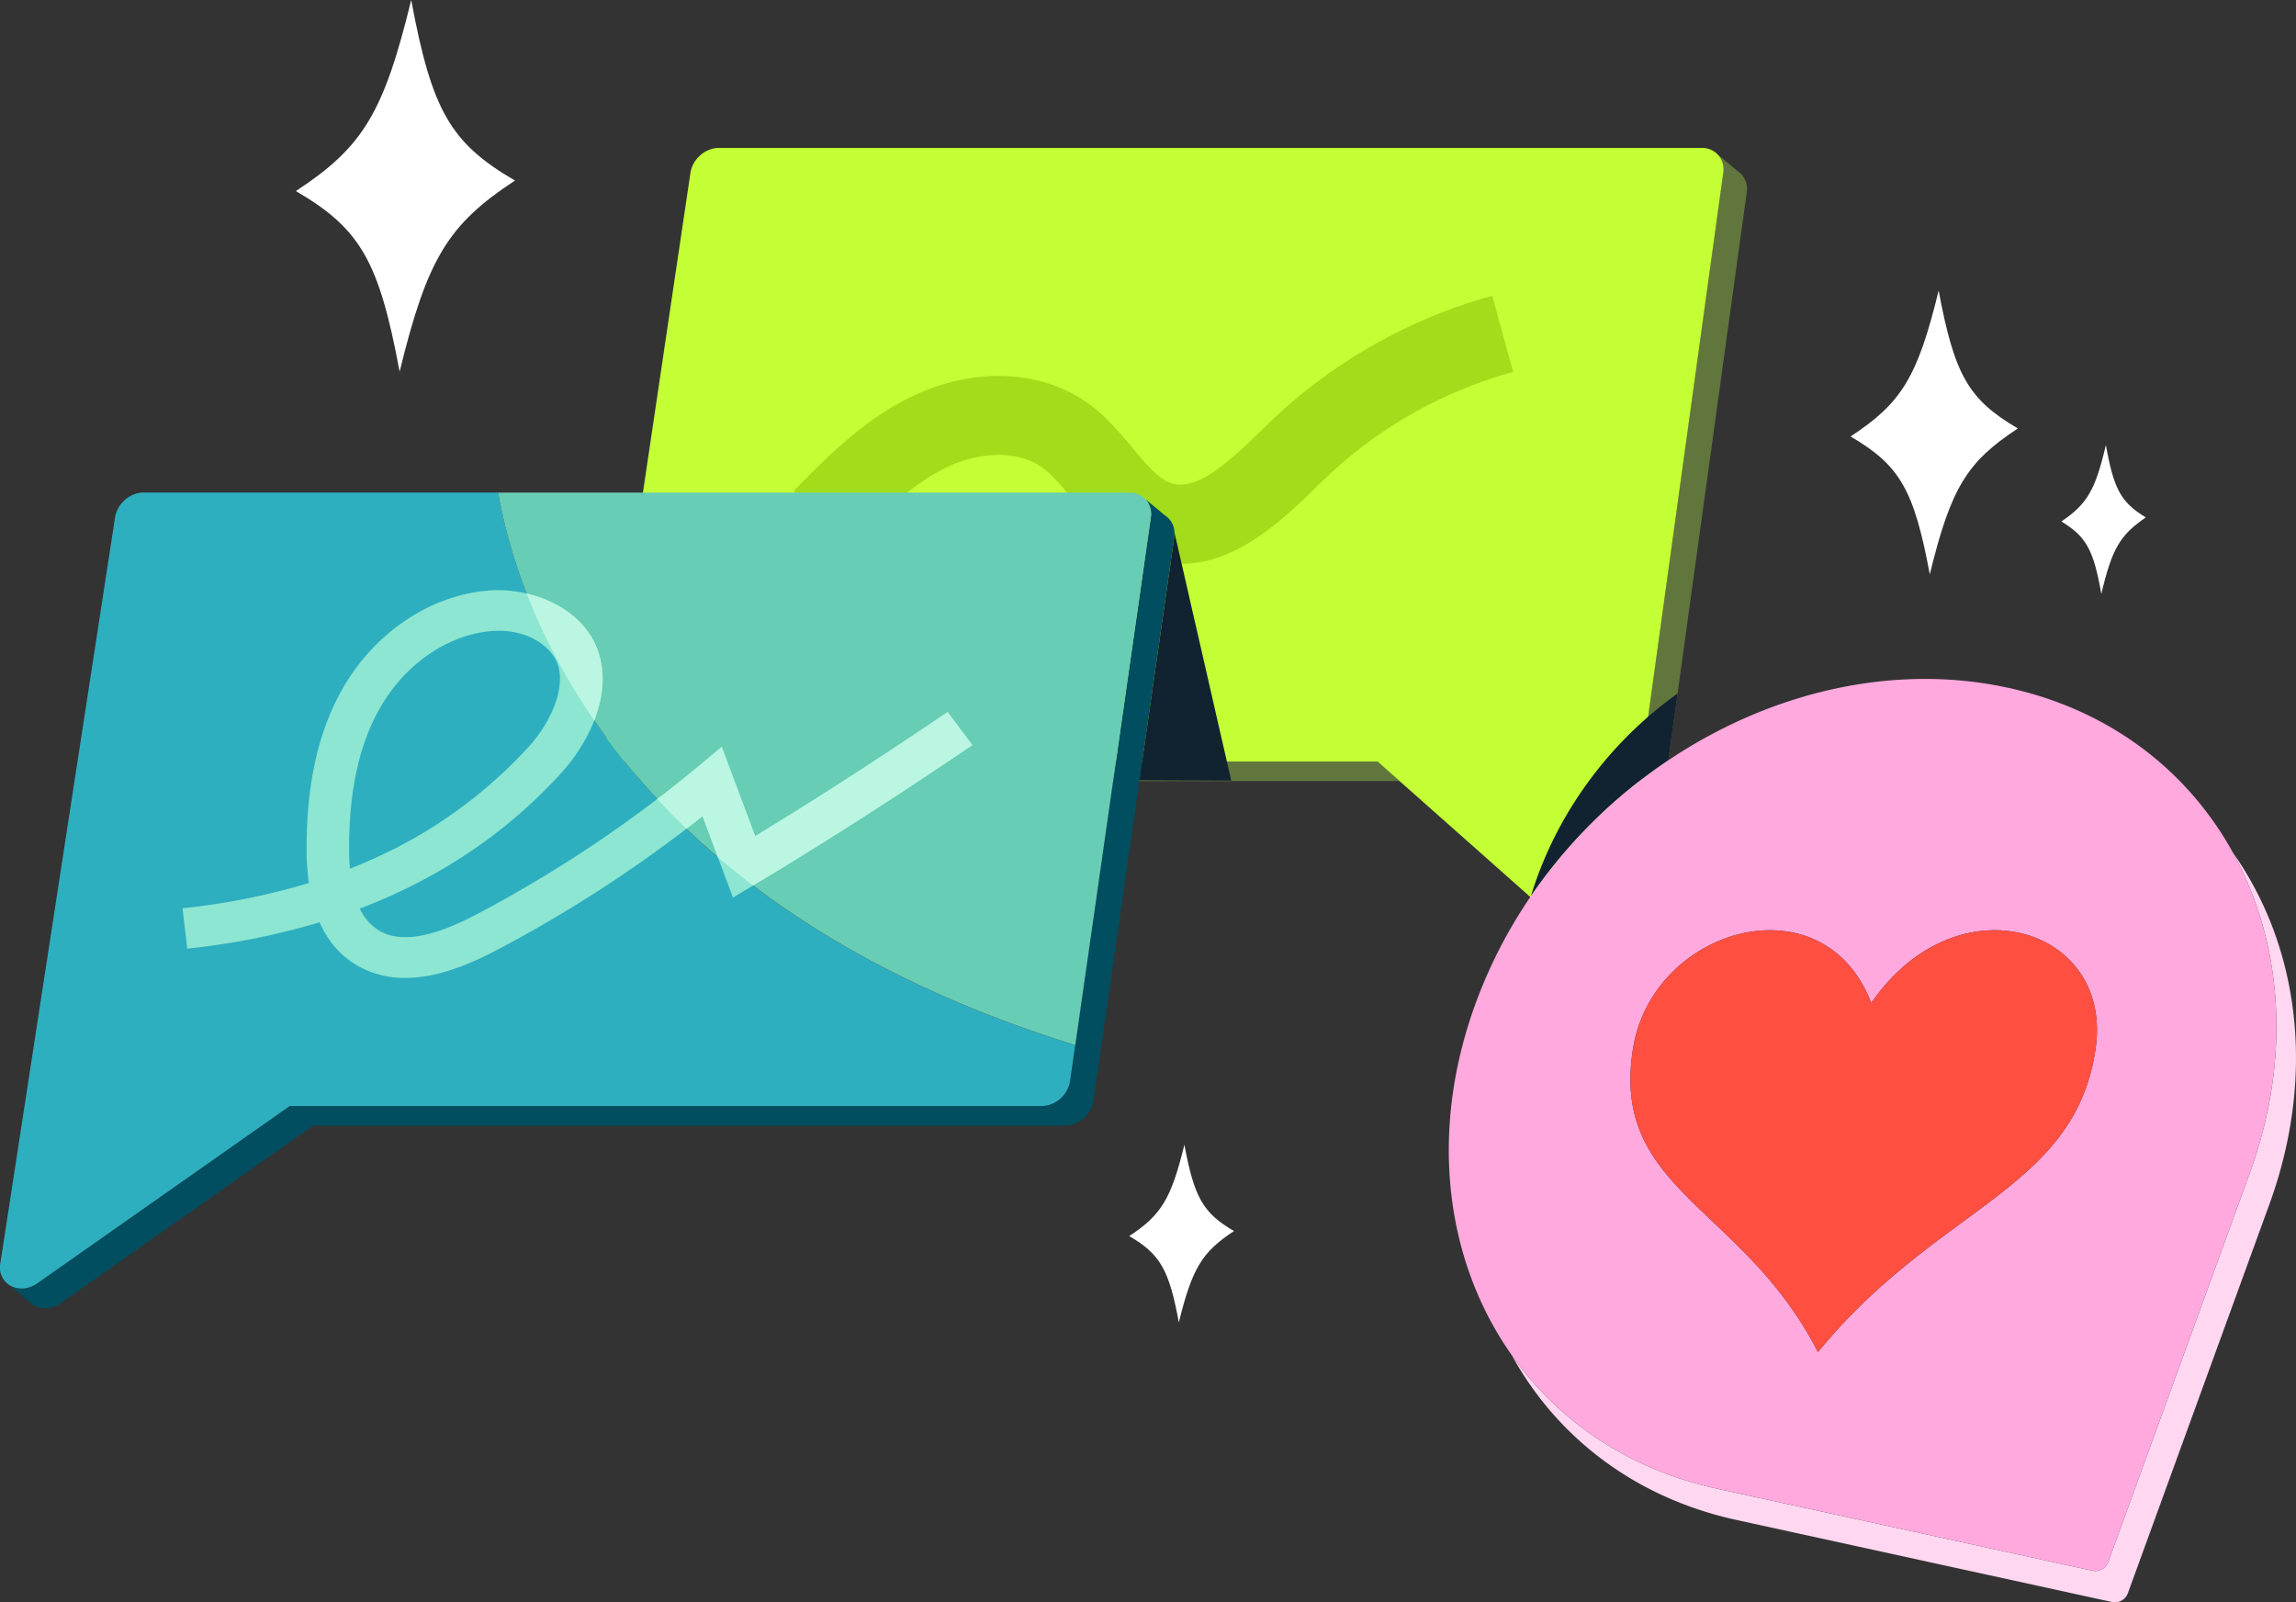 <svg xmlns="http://www.w3.org/2000/svg" width="493" height="344" fill="none"><rect width="100%" height="100%" fill="#333333" stroke="none"/><g clip-path="url(#a)"><path fill="#61763D" d="m373.685 37.186-5.044-4.16a4.687 4.687 0 0 1 1.336 4.11L347.894 197.29c-.547 3.967-4.93 6.383-8.091 4.938l3.917 3.475c3.119 2.757 8.6.256 9.218-4.202l22.121-160.169a4.69 4.69 0 0 0-1.374-4.148ZM134.792 163.488a4.67 4.67 0 0 1-2.606-.756l4.552 3.824a4.627 4.627 0 0 0 3.106 1.135h160.684l-4.741-4.203H134.792Z"/><path fill="#C3FF34" d="m347.893 197.291 22.122-160.16a4.675 4.675 0 0 0-1.337-4.11 4.585 4.585 0 0 0-3.219-1.26H154.341c-2.921 0-5.649 2.395-6.09 5.353l-17.99 121.025a4.544 4.544 0 0 0 1.925 4.597 4.671 4.671 0 0 0 2.606.757h161.003l4.741 4.202 38.14 33.811c.337.297.717.542 1.126.727 3.178 1.441 7.545-.975 8.091-4.942Z"/><path fill="#A3DC1A" d="M255.592 120.949a23.427 23.427 0 0 1-8.596-.883c-7.864-2.29-12.61-8.005-16.813-13.047-2.19-2.635-4.262-5.123-6.439-6.682-4.93-3.534-12.883-3.576-20.251-.114-7.856 3.694-14.547 10.506-21.016 17.066l-12.076-11.884c7.146-7.278 15.287-15.548 25.879-20.507 13.03-6.131 27.342-5.488 37.337 1.68 3.939 2.825 6.94 6.43 9.588 9.611 3.022 3.631 5.624 6.766 8.528 7.606 5.674 1.652 12.95-5.416 19.372-11.652l1.346-1.303a111.883 111.883 0 0 1 47.958-27.336l4.497 16.339a94.794 94.794 0 0 0-40.674 23.179l-1.311 1.261c-7.045 6.854-16.17 15.712-27.329 16.666Z"/><path fill="#112231" d="m358.225 163.228 1.988-14.347c-14.837 10.577-26.207 26.084-31.499 43.515a109.883 109.883 0 0 1 29.511-29.168Z"/><path fill="#004E60" d="M252.137 115.293c.046-.317.062-.638.05-.958a4.478 4.478 0 0 0-1.992-3.644l-4.266-3.534a4.747 4.747 0 0 1 1.164 3.946l-2.656 18.553c-1.593 11.123-3.539 24.688-5.464 38.266-3.233 22.44-6.452 44.913-8.104 56.44l-1.11 7.732a6.383 6.383 0 0 1-6.111 5.354H62.208L8.079 275.461a6.12 6.12 0 0 1-3.022 1.135v.025h-.088a4.912 4.912 0 0 1-2.943-.723l4.93 4.161h.026c1.622 1.084 4.01 1.143 6.153-.358l54.116-38.051h161.441a6.384 6.384 0 0 0 6.111-5.354l9.823-68.416 7.511-52.587Z"/><path fill="#2EAFC0" d="M107.791 109.939a95.173 95.173 0 0 1-.841-4.202H30.839c-2.942 0-5.678 2.395-6.137 5.354L.067 271.251a4.474 4.474 0 0 0 1.947 4.622c.88.545 1.91.798 2.942.723h.088a6.12 6.12 0 0 0 3.022-1.135l54.141-38.013h161.441a6.389 6.389 0 0 0 6.111-5.354l1.11-7.732c-28.162-8.736-55.205-21.742-77.474-40.972-22.188-19.166-39.346-44.951-45.604-73.451Z"/><path fill="#68CDB5" d="M245.929 107.157a4.562 4.562 0 0 0-3.363-1.408H106.942c.252 1.408.542 2.808.841 4.203 6.266 28.487 23.424 54.272 45.634 73.438 22.276 19.23 49.303 32.236 77.473 40.972l16.224-113.271a4.696 4.696 0 0 0-.138-2.104 4.7 4.7 0 0 0-1.047-1.83Z"/><path fill="#8CE6D1" d="M87.006 209.94a20.215 20.215 0 0 1-10.205-2.614c-3.615-2.067-6.341-5.177-8.18-9.329a154.488 154.488 0 0 1-28.422 5.652l-1.004-8.665a145.937 145.937 0 0 0 27.127-5.425 52.232 52.232 0 0 1-.492-7.4c0-14.128 2.594-25.457 7.91-34.627 6.91-11.917 18.936-19.876 31.378-20.771 9.469-.681 20.986 4.072 23.668 14.208 2.4 9.068-2.695 18.838-8.264 24.961-11.727 12.897-26.207 22.629-43.263 29.121a10.713 10.713 0 0 0 4.283 4.804c4.527 2.588 11.349 1.42 20.806-3.568a275.693 275.693 0 0 0 47.588-31.752l5.044-4.202 7.183 19.162c13.244-8.06 27.115-17.003 41.309-26.638l5.305 7.097c-16.065 10.926-31.73 20.94-46.559 29.836l-4.825 2.891-6.553-17.447a285.374 285.374 0 0 1-44.079 28.68c-5.422 2.836-12.567 6.026-19.755 6.026Zm20.108-74.531c-.434 0-.876.017-1.324.05-9.407.673-18.624 6.917-24.063 16.293-4.552 7.849-6.767 17.8-6.772 30.42 0 1.529.064 2.971.181 4.319a107.437 107.437 0 0 0 5.162-2.18 100.89 100.89 0 0 0 33.302-24.079c4.178-4.593 7.746-11.67 6.304-17.125-1.025-3.924-5.998-7.698-12.773-7.698h-.017Z"/><path fill="#112231" d="M252.191 114.33c.012.321-.004.641-.05.959l-7.482 52.212 19.713.076-12.181-53.247Z"/><path fill="#BBF6E2" d="m162.151 179.499-7.184-19.162-5.043 4.202a274.142 274.142 0 0 1-8.802 7.001 153.147 153.147 0 0 0 6.267 6.375c1.16-.891 2.316-1.782 3.459-2.69l3.296 8.8a172.07 172.07 0 0 0 7.565 6.076l.526-.315c14.829-8.884 30.494-18.91 46.558-29.836l-5.304-7.098c-14.224 9.645-28.094 18.6-41.338 26.647ZM113.087 127.425a133.74 133.74 0 0 0 14.509 27.251c1.703-4.374 2.4-9.123 1.19-13.699-1.955-7.379-8.575-11.901-15.699-13.552Z"/><path fill="#FFD7F0" d="M479.462 183.054c10.605 19.259 12.668 43.88 3.627 68.74l-30.38 83.474a2.998 2.998 0 0 1-3.3 1.954l-80.789-17.65c-18.973-4.143-34.046-14.531-44.016-28.642 9.638 17.515 26.362 30.588 48.219 35.366l80.789 17.649a2.994 2.994 0 0 0 3.3-1.954l30.38-83.473c10.13-27.857 6.318-55.415-7.83-75.464Z"/><path fill="#FFA9DF" d="m368.619 319.572 80.79 17.65a2.994 2.994 0 0 0 3.299-1.954l30.381-83.474c9.041-24.86 6.977-49.481-3.627-68.74-9.643-17.519-26.35-30.601-48.207-35.383-24.857-5.438-51.279.983-73.03 15.548a109.898 109.898 0 0 0-29.511 29.172 104.01 104.01 0 0 0-11.882 23.054c-10.172 27.861-6.38 55.428 7.772 75.476 9.97 14.12 25.042 24.508 44.015 28.651Zm81.357-94.496c-4.405 30.509-33.961 33.749-59.622 65.19-16.052-31.437-44.621-34.681-39.707-65.19 2.488-15.46 16.468-25.427 29.519-25.373 8.927.034 17.46 4.757 21.633 15.62 18.414-26.735 51.939-16.288 48.177 9.753Z"/><path fill="#FF4F40" d="M401.8 215.323c-4.174-10.863-12.707-15.586-21.634-15.62-13.051-.054-27.031 9.913-29.519 25.373-4.914 30.509 23.655 33.753 39.707 65.19 25.64-31.441 55.218-34.681 59.623-65.19 3.761-26.041-29.763-36.488-48.177-9.753Z"/><path fill="#fff" d="M110.577 38.761c-14.42 9.464-18.842 16.784-24.769 41.023-4.434-23.743-8.406-30.677-22.277-38.766C77.952 31.558 82.382 24.238 88.296 0c4.43 23.743 8.407 30.676 22.281 38.761ZM264.965 264.283c-6.889 4.522-8.991 8.022-11.841 19.608-2.101-11.346-4.018-14.657-10.65-18.532 6.893-4.521 9.007-8.022 11.84-19.608 2.118 11.351 4.018 14.658 10.651 18.532ZM433.282 91.979c-11.013 7.22-14.384 12.808-18.915 31.315-3.383-18.124-6.418-23.407-17.01-29.592 11.012-7.224 14.387-12.813 18.914-31.316 3.38 18.125 6.419 23.407 17.011 29.593ZM460.753 111.082c-5.556 3.782-7.263 6.724-9.553 16.418-1.682-9.518-3.233-12.291-8.575-15.548 5.561-3.782 7.267-6.724 9.554-16.414 1.702 9.518 3.232 12.287 8.574 15.544Z"/></g><defs><clipPath id="a"><path fill="#fff" d="M0 0h493v344H0z"/></clipPath></defs></svg>